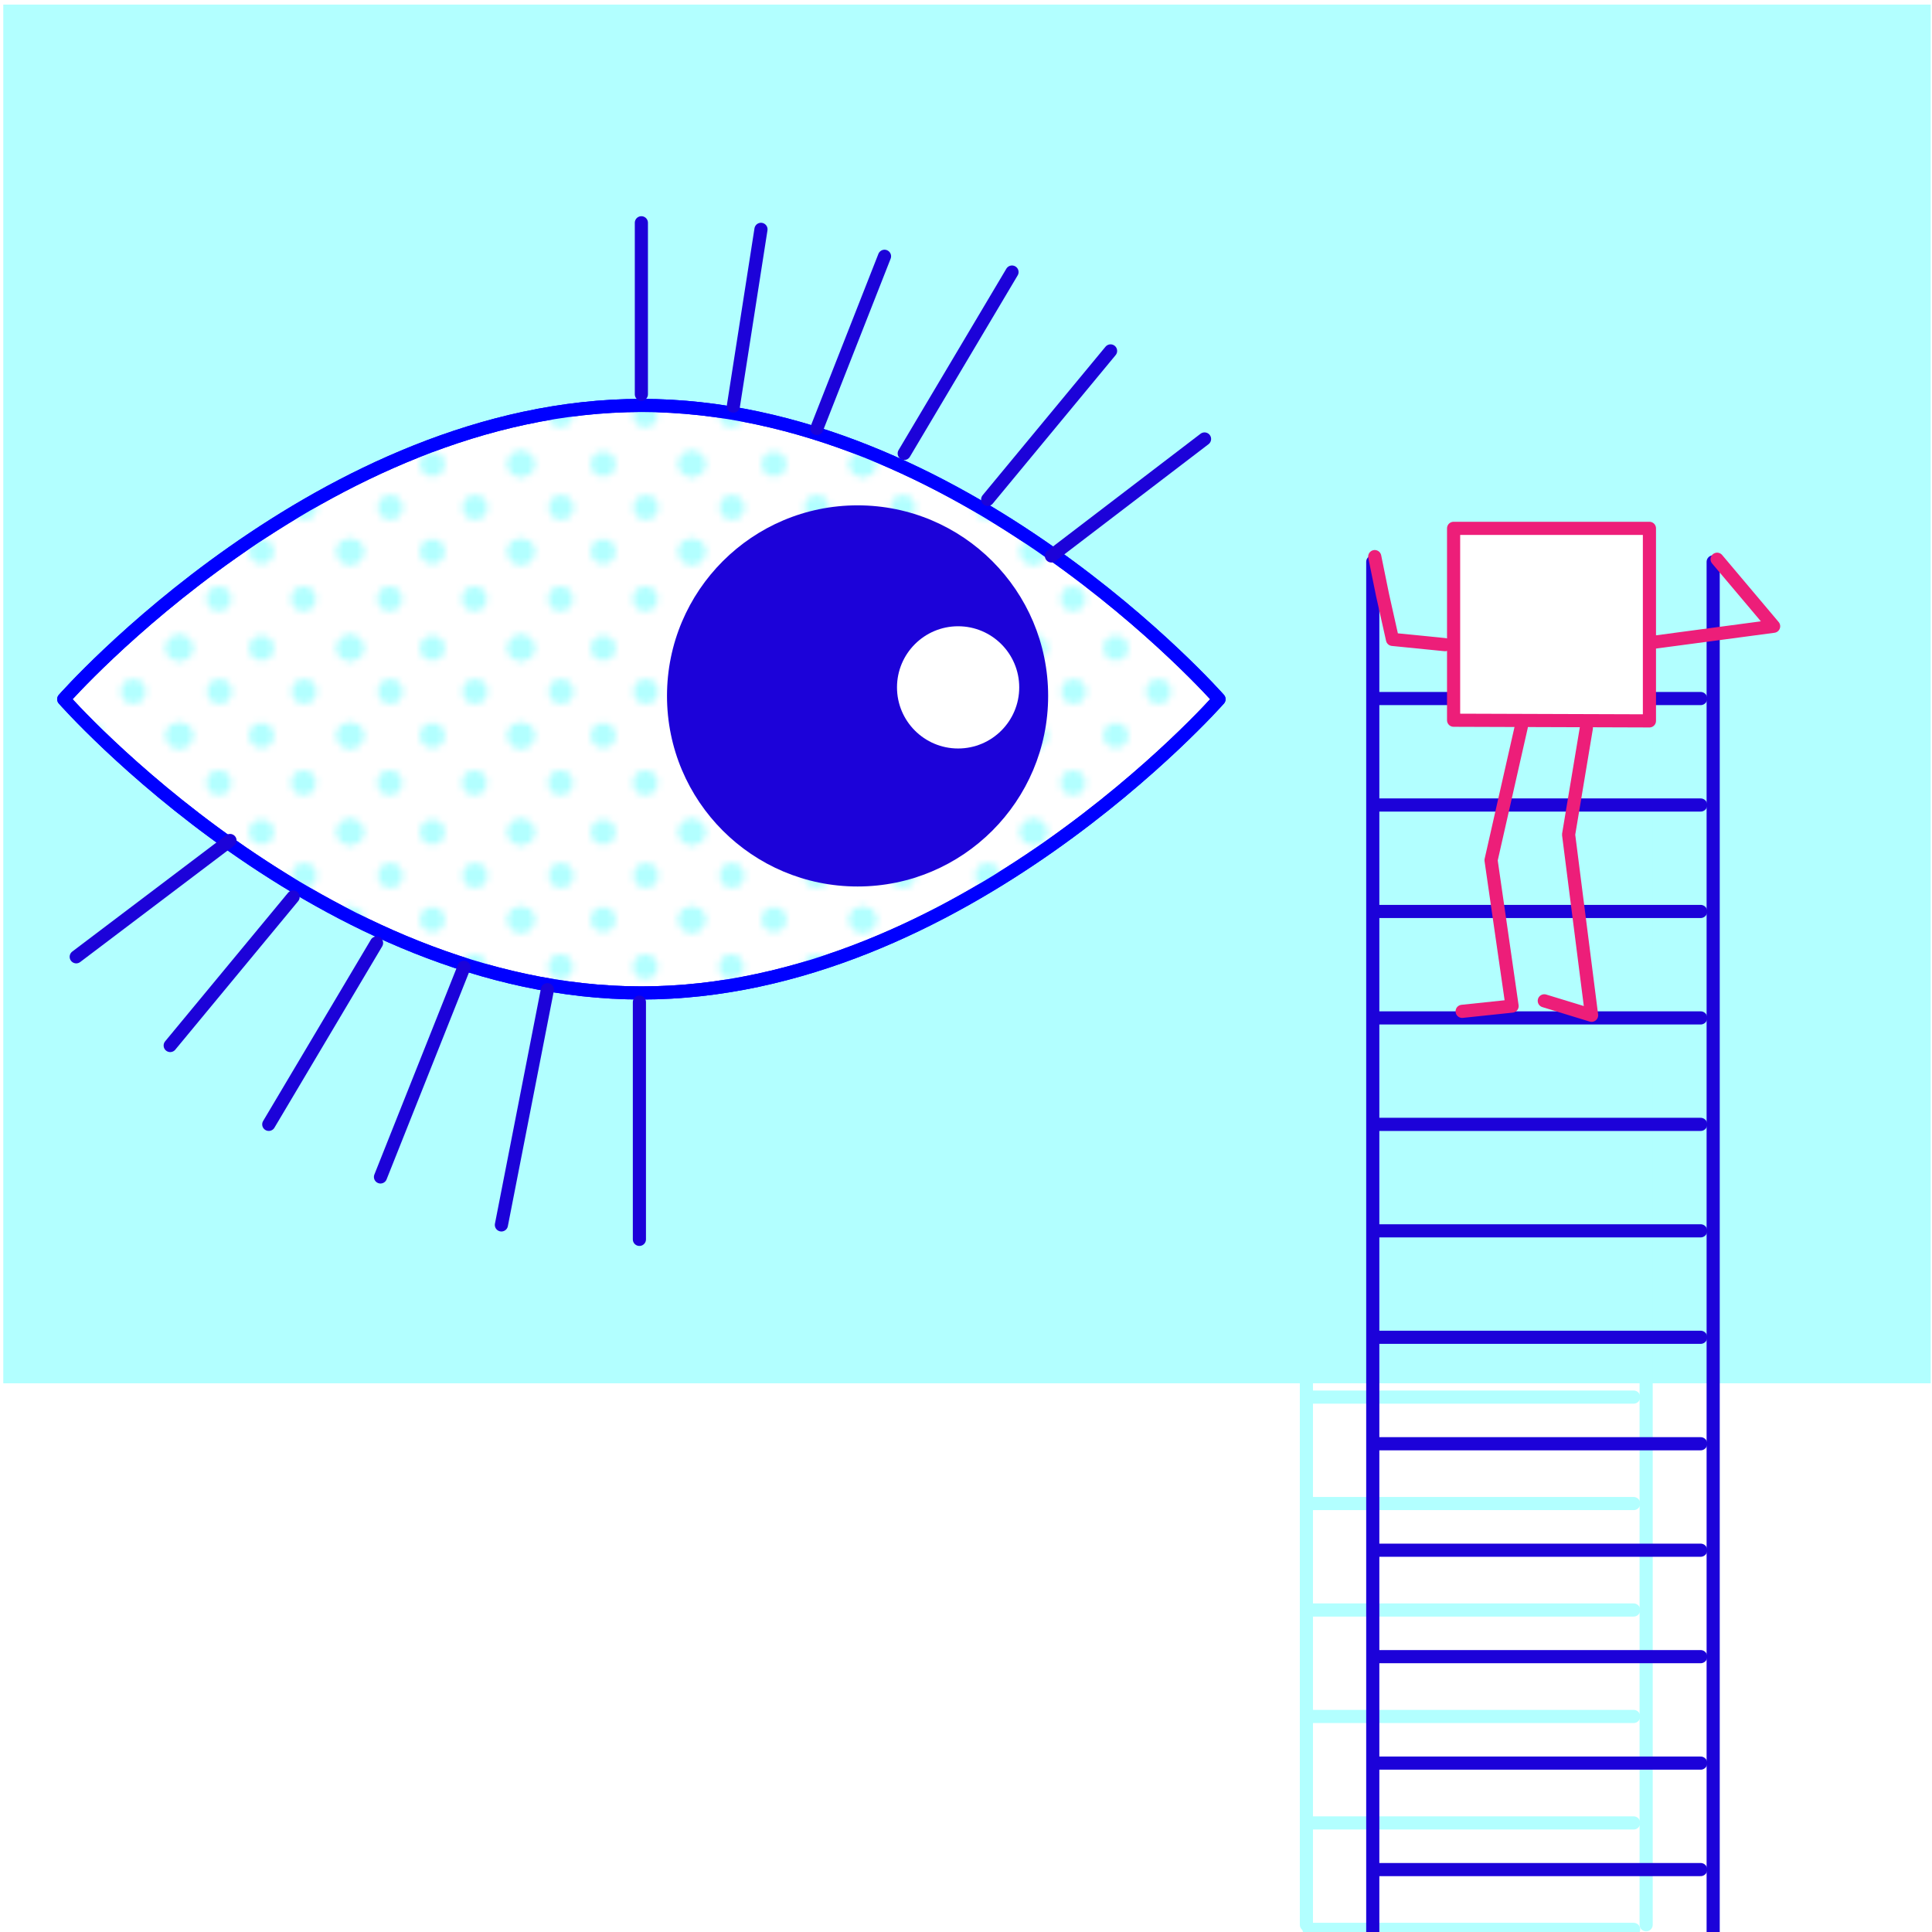 <?xml version="1.0" encoding="utf-8"?>
<!-- Generator: Adobe Illustrator 23.0.6, SVG Export Plug-In . SVG Version: 6.00 Build 0)  -->
<svg version="1.1" xmlns="http://www.w3.org/2000/svg" xmlns:xlink="http://www.w3.org/1999/xlink" x="0px" y="0px"
	 viewBox="0 0 294 294" style="enable-background:new 0 0 294 294;" xml:space="preserve">
<style type="text/css">
	.st0{fill:none;}
	.st1{fill:#B2FFFF;}
	.st2{fill:#F69890;}
	.st3{fill:url(#);}
	.st4{fill:#722283;}
	.st5{fill:#FFFFFF;stroke:#722283;stroke-width:2;stroke-linecap:round;stroke-linejoin:round;stroke-miterlimit:10;}
	.st6{opacity:0.58;fill:#FF7BAC;}
	.st7{fill:#F2C4C6;}
	.st8{fill:#2EB5B2;}
	.st9{fill:#FFFFFF;stroke:#0000FF;stroke-width:2;stroke-linecap:round;stroke-linejoin:round;stroke-miterlimit:10;}
	.st10{fill:none;stroke:#B2FFFF;stroke-width:2;stroke-linecap:round;stroke-linejoin:round;stroke-miterlimit:10;}
	.st11{fill:none;stroke:#010000;stroke-width:7;stroke-miterlimit:10;}
	.st12{fill:none;stroke:#010000;stroke-width:7;stroke-linejoin:bevel;stroke-miterlimit:10;}
	.st13{fill:#010000;}
	.st14{fill:#F2C4C6;stroke:#010000;stroke-width:7;stroke-miterlimit:10;}
	.st15{fill:#F1E621;stroke:#010000;stroke-width:7;stroke-miterlimit:10;}
	.st16{fill:#FFFFFF;stroke:#010000;stroke-width:7;stroke-miterlimit:10;}
	.st17{fill:#1BD2D6;stroke:#010000;stroke-width:7;stroke-miterlimit:10;}
	.st18{fill:none;stroke:#1C02D9;stroke-width:2;stroke-linecap:round;stroke-linejoin:round;stroke-miterlimit:10;}
	.st19{fill:url(#SVGID_1_);}
	.st20{fill:none;stroke:#0000FF;stroke-width:2;stroke-linecap:round;stroke-linejoin:round;stroke-miterlimit:10;}
	.st21{fill:#1C02D9;}
	.st22{fill:#FFFFFF;}
	.st23{fill:#F1E621;stroke:#FF0000;stroke-width:2;stroke-linejoin:round;stroke-miterlimit:10;}
	.st24{fill:#FF0000;stroke:#FF0000;stroke-width:2.845;stroke-linejoin:round;stroke-miterlimit:10;}
	.st25{fill:#F2C4C6;stroke:#FF0000;stroke-width:2;stroke-linecap:round;stroke-miterlimit:10;}
	.st26{fill:none;stroke:#FF0000;stroke-width:2;stroke-linecap:round;stroke-linejoin:round;stroke-miterlimit:10;}
	.st27{fill:#7AC943;stroke:#1C02D9;stroke-width:2;stroke-linejoin:round;stroke-miterlimit:10;}
	.st28{fill:#FFFFFF;stroke:#1C02D9;stroke-width:2;stroke-linecap:round;stroke-linejoin:round;stroke-miterlimit:10;}
	.st29{fill:#BDCCD4;}
	.st30{fill:none;stroke:#FFFFFF;stroke-width:2;stroke-linecap:round;stroke-linejoin:round;stroke-miterlimit:10;}
	.st31{fill:#EC613D;stroke:#1C02D9;stroke-width:2;stroke-linejoin:round;stroke-miterlimit:10;}
	.st32{fill:#F69890;stroke:#1C02D9;stroke-width:2;stroke-linejoin:round;stroke-miterlimit:10;}
	.st33{fill:#F2C4C6;stroke:#1C02D9;stroke-width:1.954;stroke-linecap:round;stroke-miterlimit:10;}
	.st34{fill:#FCEE21;stroke:#006837;stroke-width:2;stroke-linecap:round;stroke-linejoin:round;stroke-miterlimit:10;}
	.st35{fill:#FF8935;stroke:#006837;stroke-width:2;stroke-linecap:round;stroke-linejoin:round;stroke-miterlimit:10;}
	.st36{fill:#FFFFFF;stroke:#006837;stroke-width:2;stroke-linecap:round;stroke-linejoin:round;stroke-miterlimit:10;}
	.st37{fill:#FCEE21;}
	.st38{fill:url(#);stroke:#006837;stroke-width:2;stroke-miterlimit:10;}
	.st39{fill:#006837;stroke:#006837;stroke-width:2;stroke-linecap:round;stroke-linejoin:round;stroke-miterlimit:10;}
	.st40{fill:url(#);stroke:#003D63;stroke-width:2.031;stroke-linecap:round;stroke-linejoin:round;stroke-miterlimit:10;}
	.st41{fill:#003D63;}
	.st42{fill:#F1E621;}
	.st43{fill:#FFFFFF;stroke:#003D63;stroke-width:2;stroke-linecap:round;stroke-linejoin:round;stroke-miterlimit:10;}
	.st44{fill:none;stroke:#003D63;stroke-width:2.002;stroke-linejoin:bevel;stroke-miterlimit:10;}
	.st45{fill:none;stroke:#003D63;stroke-width:2.031;stroke-linejoin:bevel;stroke-miterlimit:10;}
	.st46{fill:#F2C4C6;stroke:#003D63;stroke-width:2.002;stroke-miterlimit:10;}
	.st47{fill:#FFFFFF;stroke:#003D63;stroke-width:2.002;stroke-miterlimit:10;}
	.st48{fill:none;stroke:#003D63;stroke-width:2.031;stroke-miterlimit:10;}
	.st49{fill:#FFFFFF;stroke:#FF0000;stroke-width:2;stroke-linecap:round;stroke-linejoin:round;stroke-miterlimit:10;}
	.st50{clip-path:url(#SVGID_2_);fill:#B2FFFF;}
	.st51{fill:#4ED19A;}
	.st52{fill:url(#SVGID_3_);}
	.st53{fill:#1BD2D6;}
	.st54{fill:#F88C66;}
	.st55{fill:#FFFFFF;stroke:#FF8935;stroke-width:2;stroke-linecap:round;stroke-linejoin:round;stroke-miterlimit:10;}
	.st56{fill:#1C02D9;stroke:#1C02D9;stroke-width:1.91;stroke-linecap:round;stroke-linejoin:round;stroke-miterlimit:10;}
	.st57{fill:#F69890;stroke:#1C02D9;stroke-width:1.91;stroke-linecap:round;stroke-linejoin:round;stroke-miterlimit:10;}
	.st58{fill:none;stroke:#1C02D9;stroke-width:1.91;stroke-linecap:round;stroke-linejoin:round;stroke-miterlimit:10;}
	.st59{fill:#1C02D9;stroke:#EC1716;stroke-width:1.91;stroke-linecap:round;stroke-linejoin:round;stroke-miterlimit:10;}
	.st60{fill:#FFFFFF;stroke:#EC1716;stroke-width:1.91;stroke-linecap:round;stroke-linejoin:round;stroke-miterlimit:10;}
	.st61{fill:none;stroke:#FF0000;stroke-width:2.414;stroke-linecap:round;stroke-linejoin:round;}
	.st62{fill:#FF0000;}
	.st63{fill:none;stroke:#FF0000;stroke-width:2.414;stroke-linecap:round;stroke-linejoin:round;stroke-miterlimit:10;}
	.st64{fill:#FFFFFF;stroke:#1C02D9;stroke-width:1.91;stroke-linecap:round;stroke-linejoin:round;stroke-miterlimit:10;}
	.st65{fill:none;stroke:#00A99D;stroke-width:2;stroke-linecap:round;stroke-linejoin:round;stroke-miterlimit:10;}
	.st66{fill:#F2C4C6;stroke:#FF1D25;stroke-width:1.954;stroke-linecap:round;stroke-miterlimit:10;}
	.st67{fill:none;stroke:#ED1E79;stroke-width:2;stroke-linecap:round;stroke-linejoin:round;stroke-miterlimit:10;}
</style>
<pattern  x="110" y="-411.5" width="26" height="28" patternUnits="userSpaceOnUse" id="Neues_Muster_5" viewBox="1.6 -30.3 26 28" style="overflow:visible;">
	<g>
		<rect x="1.6" y="-30.3" class="st0" width="26" height="28"/>
		<g>
			<circle class="st1" cx="28.3" cy="-1.9" r="1.9"/>
		</g>
		<g>
			<circle class="st1" cx="2.3" cy="-1.9" r="1.9"/>
			<circle class="st1" cx="14.6" cy="-1.9" r="1.9"/>
			<circle class="st1" cx="27.9" cy="-1.9" r="1.9"/>
		</g>
		<g>
			<circle class="st1" cx="1.9" cy="-1.9" r="1.9"/>
		</g>
		<g>
			<circle class="st1" cx="28.3" cy="-29.9" r="1.9"/>
			<circle class="st1" cx="28.3" cy="-16.6" r="1.9"/>
		</g>
		<g>
			<g>
				<circle class="st1" cx="8.2" cy="-23.3" r="1.9"/>
				<circle class="st1" cx="21.1" cy="-23.3" r="1.9"/>
			</g>
			<circle class="st1" cx="14.6" cy="-16.6" r="1.9"/>
			<circle class="st1" cx="2.3" cy="-29.9" r="1.9"/>
			<circle class="st1" cx="14.6" cy="-29.9" r="1.9"/>
			<circle class="st1" cx="27.9" cy="-29.9" r="1.9"/>
			<circle class="st1" cx="2.3" cy="-16.6" r="1.9"/>
			<circle class="st1" cx="27.9" cy="-16.6" r="1.9"/>
			<circle class="st1" cx="8.1" cy="-9.4" r="1.9"/>
			<circle class="st1" cx="21" cy="-9.4" r="1.9"/>
		</g>
		<g>
			<circle class="st1" cx="1.9" cy="-29.9" r="1.9"/>
			<circle class="st1" cx="1.9" cy="-16.6" r="1.9"/>
		</g>
	</g>
</pattern>
<g id="Ebene_2">
</g>
<g id="Ebene_1">
	<rect x="0.5" y="0.7" class="st1" width="293.3" height="209.8"/>
	<path class="st9" d="M185.5,106.4c0,0-39.3,44.7-87.9,44.7S9.7,106.4,9.7,106.4s39.3-44.7,87.9-44.7S185.5,106.4,185.5,106.4z"/>
	<g>
		<line class="st10" x1="198.8" y1="94.6" x2="198.8" y2="292.9"/>
		<line class="st10" x1="250.5" y1="94.6" x2="250.5" y2="292.9"/>
		<line class="st10" x1="199.2" y1="115.4" x2="248.6" y2="115.4"/>
		<line class="st10" x1="199.2" y1="131.6" x2="248.6" y2="131.6"/>
		<line class="st10" x1="199.2" y1="147.8" x2="248.6" y2="147.8"/>
		<line class="st10" x1="199.2" y1="164" x2="248.6" y2="164"/>
		<line class="st10" x1="199.2" y1="180.2" x2="248.6" y2="180.2"/>
		<line class="st10" x1="199.2" y1="196.4" x2="248.6" y2="196.4"/>
		<line class="st10" x1="199.2" y1="212.6" x2="248.6" y2="212.6"/>
		<line class="st10" x1="199.2" y1="228.8" x2="248.6" y2="228.8"/>
		<line class="st10" x1="199.2" y1="245" x2="248.6" y2="245"/>
		<line class="st10" x1="199.2" y1="261.2" x2="248.6" y2="261.2"/>
		<line class="st10" x1="199.2" y1="277.4" x2="248.6" y2="277.4"/>
		<line class="st10" x1="199.2" y1="293.6" x2="248.6" y2="293.6"/>
	</g>
	<g>
		<line class="st18" x1="208.9" y1="85.5" x2="208.9" y2="294.3"/>
		<line class="st18" x1="260.7" y1="85.5" x2="260.7" y2="294.3"/>
		<line class="st18" x1="209.4" y1="106.3" x2="258.8" y2="106.3"/>
		<line class="st18" x1="209.4" y1="122.5" x2="258.8" y2="122.5"/>
		<line class="st18" x1="209.4" y1="138.7" x2="258.8" y2="138.7"/>
		<line class="st18" x1="209.4" y1="154.9" x2="258.8" y2="154.9"/>
		<line class="st18" x1="209.4" y1="171.1" x2="258.8" y2="171.1"/>
		<line class="st18" x1="209.4" y1="187.3" x2="258.8" y2="187.3"/>
		<line class="st18" x1="209.4" y1="203.5" x2="258.8" y2="203.5"/>
		<line class="st18" x1="209.4" y1="219.7" x2="258.8" y2="219.7"/>
		<line class="st18" x1="209.4" y1="235.9" x2="258.8" y2="235.9"/>
		<line class="st18" x1="209.4" y1="252.1" x2="258.8" y2="252.1"/>
		<line class="st18" x1="209.4" y1="268.3" x2="258.8" y2="268.3"/>
		<line class="st18" x1="209.4" y1="284.5" x2="258.8" y2="284.5"/>
	</g>
	<pattern  id="SVGID_1_" xlink:href="#Neues_Muster_5" patternTransform="matrix(1 0 0 1 -239.203 -134.279)">
	</pattern>
	<path class="st19" d="M186.3,106.4c0,0-39.3,44.7-87.9,44.7s-87.9-44.7-87.9-44.7s39.3-44.7,87.9-44.7S186.3,106.4,186.3,106.4z"/>
	<path class="st20" d="M185.5,106.4c0,0-39.3,44.7-87.9,44.7S9.7,106.4,9.7,106.4s39.3-44.7,87.9-44.7S185.5,106.4,185.5,106.4z"/>
	<circle class="st21" cx="130.5" cy="105.9" r="29"/>
	<circle class="st22" cx="145.8" cy="104.6" r="9.3"/>
	<g>
		<line class="st18" x1="97.3" y1="152.5" x2="97.3" y2="188.6"/>
		<g>
			<line class="st18" x1="83.3" y1="150.6" x2="76.3" y2="186.4"/>
			<line class="st18" x1="70.6" y1="147.2" x2="57.9" y2="179.1"/>
			<line class="st18" x1="57.3" y1="143.5" x2="40.9" y2="171.1"/>
			<line class="st18" x1="44.6" y1="136.5" x2="25.9" y2="159.1"/>
			<line class="st18" x1="35" y1="127.9" x2="11.6" y2="145.6"/>
		</g>
	</g>
	<g>
		<line class="st18" x1="97.6" y1="60" x2="97.6" y2="33.9"/>
		<g>
			<line class="st18" x1="111.6" y1="61.8" x2="115.8" y2="34.9"/>
			<line class="st18" x1="124.3" y1="65.2" x2="134.6" y2="39"/>
			<line class="st18" x1="137.6" y1="69" x2="154" y2="41.4"/>
			<line class="st18" x1="150.3" y1="76" x2="169" y2="53.4"/>
			<line class="st18" x1="160" y1="84.6" x2="183.3" y2="66.8"/>
		</g>
	</g>
</g>
<g id="Ebene_4">
</g>
<g id="Isolationsmodus">
	<polyline class="st67" points="241.4,110.8 238.7,127 242.2,154.5 235,152.3 	"/>
	<polyline class="st67" points="231.5,110.6 226.9,130.9 230.1,153.1 222.5,153.9 	"/>
	<polyline class="st67" points="251.9,97.7 269.9,95.3 261.3,85.1 	"/>
	<polyline class="st67" points="219.9,98.1 211.9,97.3 210.4,90.6 209.2,84.7 	"/>
	<g>
		<defs>
			<polygon id="SVGID_11_" points="251,109.7 221.2,109.6 221.2,80.4 251,80.4 			"/>
		</defs>
		<use xlink:href="#SVGID_11_"  style="overflow:visible;fill:#FFFFFF;"/>
		<clipPath id="SVGID_2_">
			<use xlink:href="#SVGID_11_"  style="overflow:visible;"/>
		</clipPath>
		
			<use xlink:href="#SVGID_11_"  style="overflow:visible;fill:none;stroke:#ED1E79;stroke-width:2;stroke-linecap:round;stroke-linejoin:round;stroke-miterlimit:10;"/>
	</g>
</g>
</svg>

